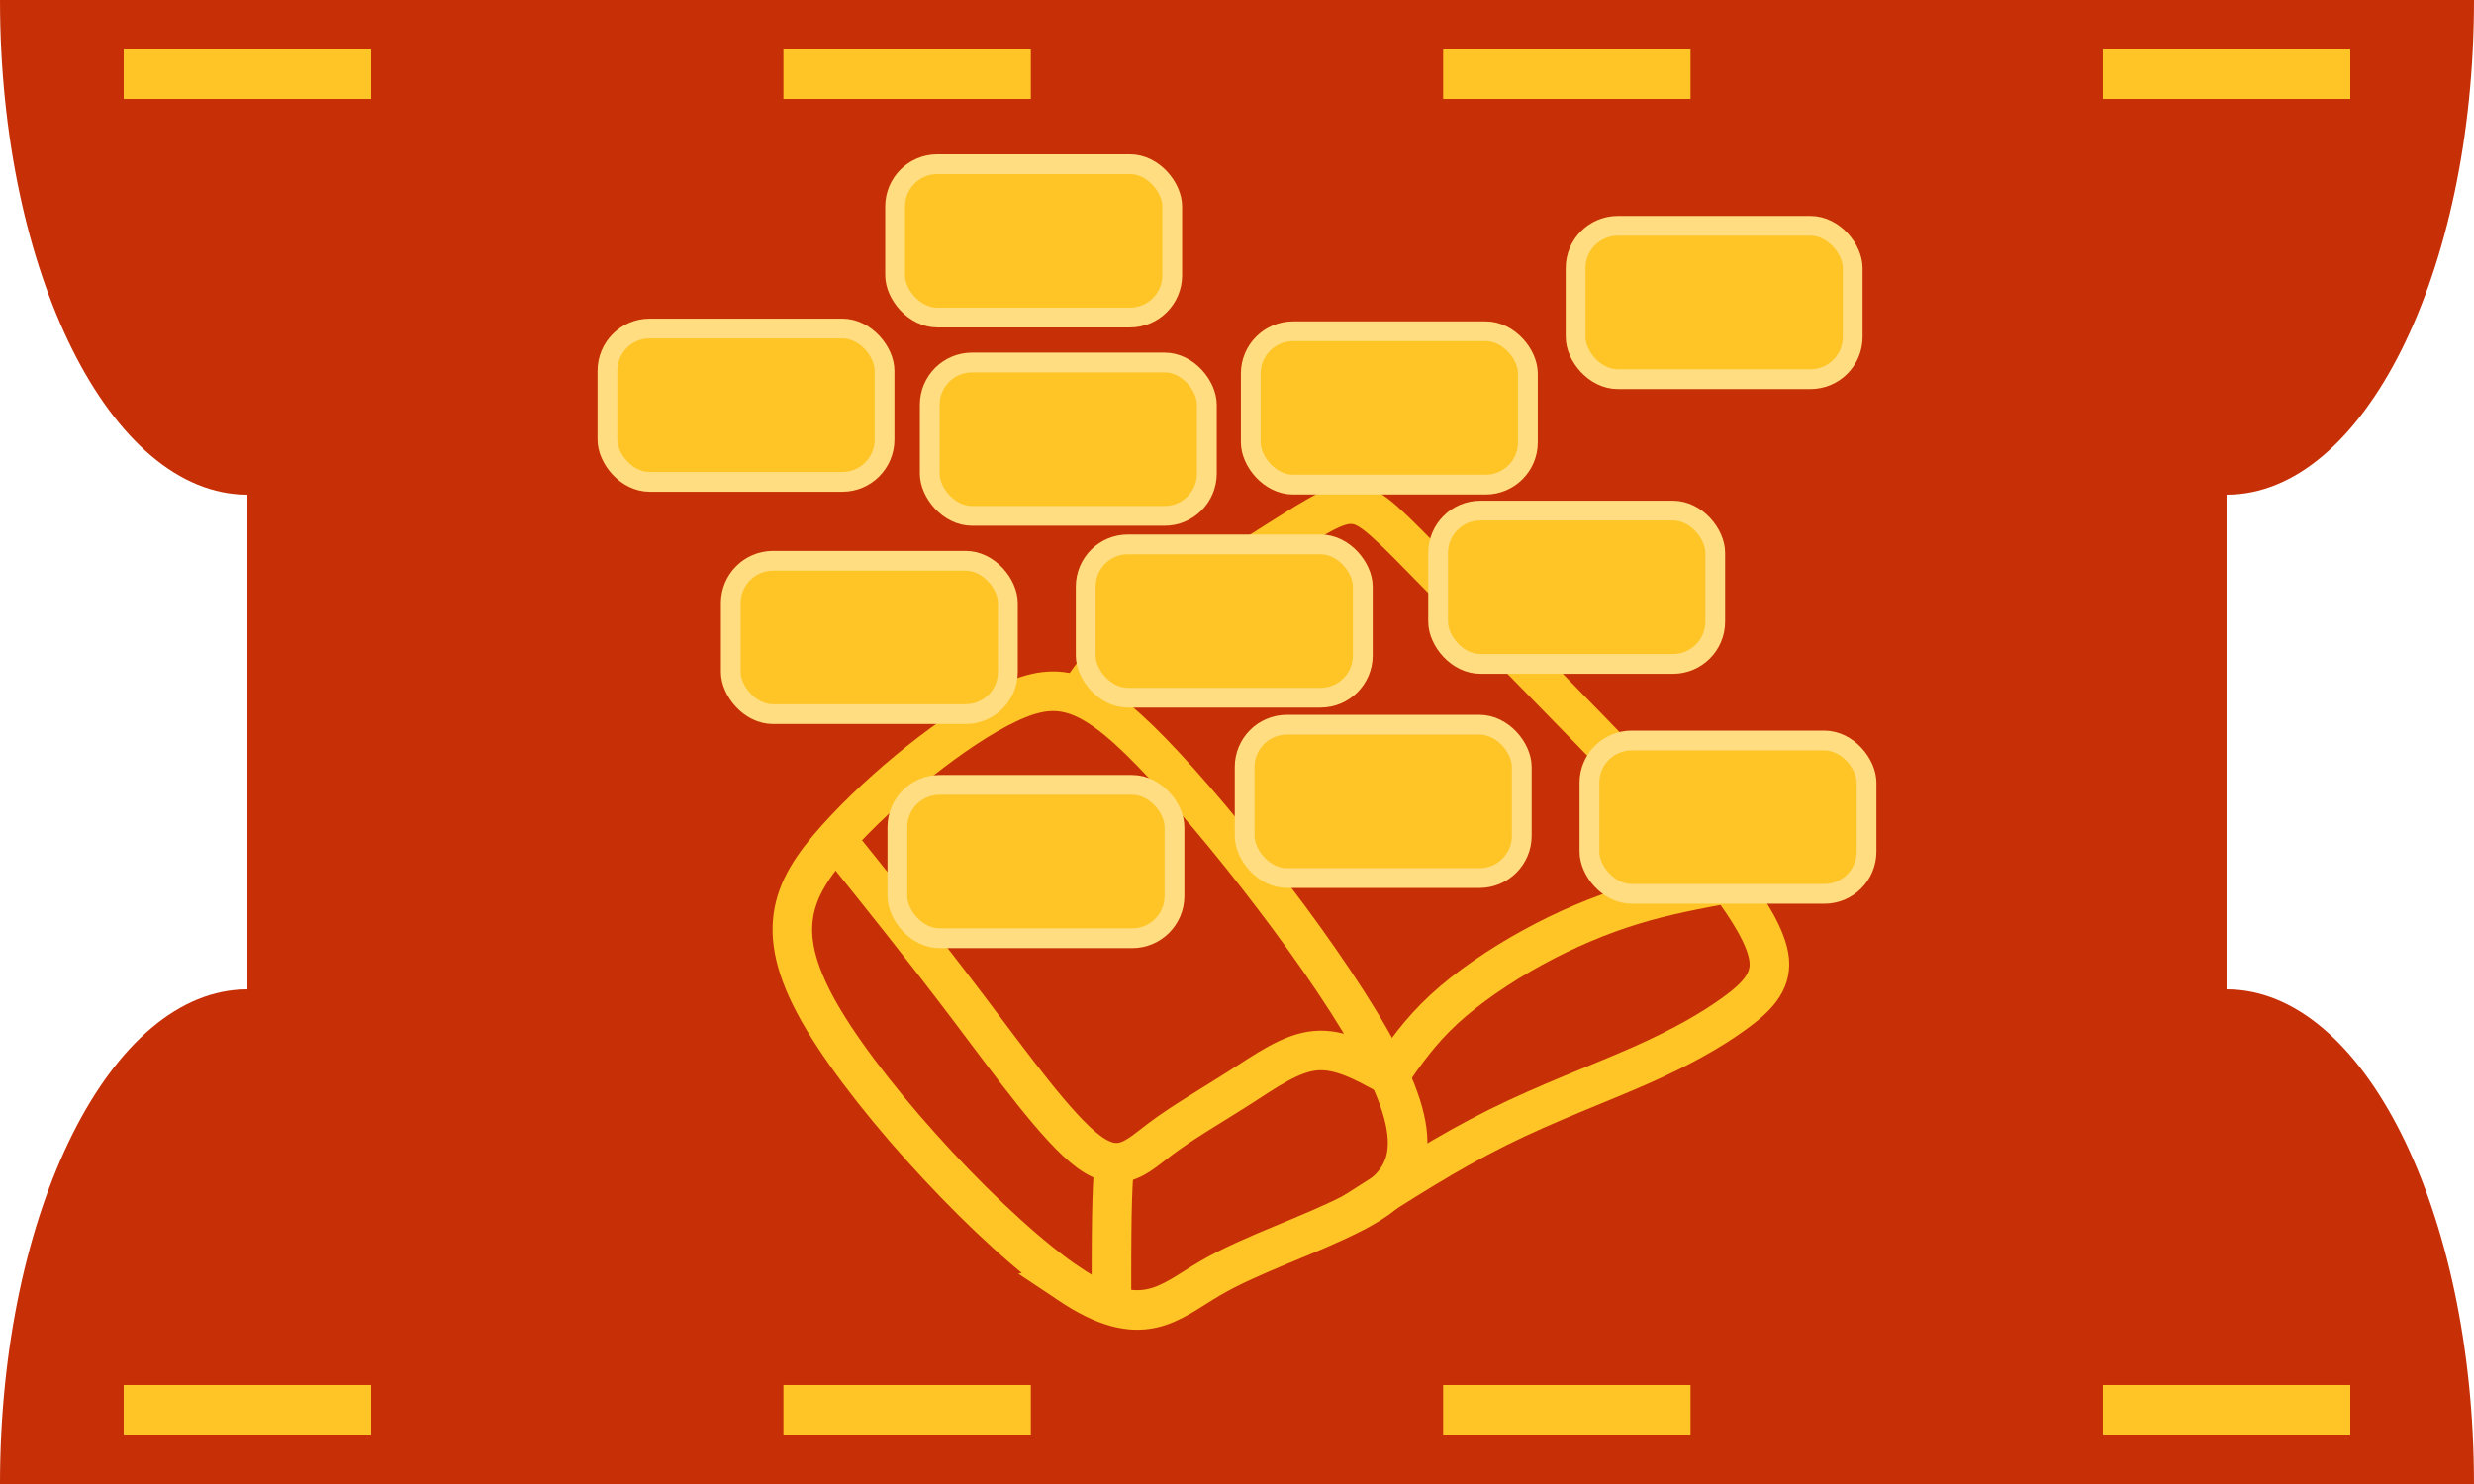 <?xml version="1.0" encoding="UTF-8" standalone="no"?>
<!-- Created with Inkscape (http://www.inkscape.org/) -->

<svg
   width="500"
   height="300"
   viewBox="0 0 132.292 79.375"
   version="1.1"
   id="svg1"
   xml:space="preserve"
   inkscape:version="1.3 (0e150ed, 2023-07-21)"
   sodipodi:docname="FicteractiveLogo3.svg"
   inkscape:export-filename="FicteractiveLogo1.png"
   inkscape:export-xdpi="96"
   inkscape:export-ydpi="96"
   xmlns:inkscape="http://www.inkscape.org/namespaces/inkscape"
   xmlns:sodipodi="http://sodipodi.sourceforge.net/DTD/sodipodi-0.dtd"
   xmlns="http://www.w3.org/2000/svg"
   xmlns:svg="http://www.w3.org/2000/svg"><sodipodi:namedview
     id="namedview1"
     pagecolor="#ffffff"
     bordercolor="#000000"
     borderopacity="0.25"
     inkscape:showpageshadow="2"
     inkscape:pageopacity="0.0"
     inkscape:pagecheckerboard="0"
     inkscape:deskcolor="#d1d1d1"
     inkscape:document-units="mm"
     inkscape:zoom="1.6819304"
     inkscape:cx="201.25684"
     inkscape:cy="116.53276"
     inkscape:window-width="1832"
     inkscape:window-height="1005"
     inkscape:window-x="712"
     inkscape:window-y="44"
     inkscape:window-maximized="0"
     inkscape:current-layer="layer1"
     showgrid="false" /><defs
     id="defs1"><inkscape:path-effect
       effect="bspline"
       id="path-effect9"
       is_visible="true"
       lpeversion="1.3"
       weight="33.333"
       steps="2"
       helper_size="0"
       apply_no_weight="true"
       apply_with_weight="true"
       only_selected="false"
       uniform="false" /><inkscape:path-effect
       effect="bspline"
       id="path-effect8"
       is_visible="true"
       lpeversion="1.3"
       weight="33.333"
       steps="2"
       helper_size="0"
       apply_no_weight="true"
       apply_with_weight="true"
       only_selected="false"
       uniform="false" /><inkscape:path-effect
       effect="bspline"
       id="path-effect7"
       is_visible="true"
       lpeversion="1.3"
       weight="33.333"
       steps="2"
       helper_size="0"
       apply_no_weight="true"
       apply_with_weight="true"
       only_selected="false"
       uniform="false" /><inkscape:path-effect
       effect="bspline"
       id="path-effect6"
       is_visible="true"
       lpeversion="1.3"
       weight="33.333"
       steps="2"
       helper_size="0"
       apply_no_weight="true"
       apply_with_weight="true"
       only_selected="false"
       uniform="false" /><inkscape:path-effect
       effect="bspline"
       id="path-effect5"
       is_visible="true"
       lpeversion="1.3"
       weight="33.333"
       steps="2"
       helper_size="0"
       apply_no_weight="true"
       apply_with_weight="true"
       only_selected="false"
       uniform="false" /><linearGradient
       id="swatch6"
       inkscape:swatch="solid"><stop
         style="stop-color:#ffffff;stop-opacity:1;"
         offset="0"
         id="stop6" /></linearGradient><inkscape:path-effect
       effect="bspline"
       id="path-effect8-2"
       is_visible="true"
       lpeversion="1.3"
       weight="33.333"
       steps="2"
       helper_size="0"
       apply_no_weight="true"
       apply_with_weight="true"
       only_selected="false"
       uniform="false" /><inkscape:path-effect
       effect="bspline"
       id="path-effect9-2"
       is_visible="true"
       lpeversion="1.3"
       weight="33.333"
       steps="2"
       helper_size="0"
       apply_no_weight="true"
       apply_with_weight="true"
       only_selected="false"
       uniform="false" /><inkscape:path-effect
       effect="bspline"
       id="path-effect5-7"
       is_visible="true"
       lpeversion="1.3"
       weight="33.333"
       steps="2"
       helper_size="0"
       apply_no_weight="true"
       apply_with_weight="true"
       only_selected="false"
       uniform="false" /><inkscape:path-effect
       effect="bspline"
       id="path-effect6-3"
       is_visible="true"
       lpeversion="1.3"
       weight="33.333"
       steps="2"
       helper_size="0"
       apply_no_weight="true"
       apply_with_weight="true"
       only_selected="false"
       uniform="false" /><inkscape:path-effect
       effect="bspline"
       id="path-effect7-7"
       is_visible="true"
       lpeversion="1.3"
       weight="33.333"
       steps="2"
       helper_size="0"
       apply_no_weight="true"
       apply_with_weight="true"
       only_selected="false"
       uniform="false" /></defs><g
     inkscape:groupmode="layer"
     id="layer2"
     inkscape:label="Background"><path
       id="path2"
       style="opacity:1;fill:#c73006;fill-opacity:1;stroke-width:1.058"
       d="M 0,0 C 2.7614237e-7,14.613 5.923,26.458 13.229,26.458 V 52.917 C 5.923,52.917 2.7614237e-7,64.762 0,79.375 h 13.229 13.229 92.604 13.229 c 0,-14.613 -5.923,-26.458 -13.229,-26.458 V 26.458 C 126.369,26.458 132.292,14.613 132.292,0 H 119.062 13.229 Z"
       sodipodi:nodetypes="cccccccccccccc" /></g><g
     inkscape:label="Decorations"
     inkscape:groupmode="layer"
     id="layer1"><g
       id="g3"
       transform="translate(-2.799,0.022)"><g
         id="g9-0"
         transform="translate(15.981,8.832)"
         style="stroke-width:1.058;stroke-dasharray:none"><path
           style="opacity:1;fill:none;fill-opacity:1;stroke:#ffc527;stroke-width:2.117;stroke-dasharray:none;stroke-opacity:1"
           d="m 59.177,56.025 c 2.521,-1.619 5.043,-3.238 7.712,-4.567 2.67,-1.329 5.488,-2.367 7.684,-3.341 2.196,-0.975 3.771,-1.885 4.962,-2.746 1.191,-0.861 1.998,-1.671 1.89,-2.861 -0.109,-1.19 -1.133,-2.76 -2.139,-4.124 -1.006,-1.364 -1.992,-2.522 -4.893,-5.55 -2.901,-3.027 -7.716,-7.924 -10.54,-10.81 -2.824,-2.886 -3.658,-3.76 -4.55,-3.897 -0.892,-0.137 -1.843,0.464 -4.062,1.866 -2.218,1.403 -5.704,3.607 -7.707,5.138 -2.003,1.531 -2.525,2.389 -3.046,3.246"
           id="path8-2"
           inkscape:path-effect="#path-effect8-2"
           inkscape:original-d="m 59.176716,56.025113 c 2.521325,-1.619084 5.042651,-3.238167 7.563977,-4.857248 2.817997,-1.038209 5.635881,-2.076378 8.453821,-3.114566 1.574537,-0.910843 3.148978,-1.821631 4.723514,-2.732473 C 80.725538,44.510361 81.533,43.699945 82.340511,42.88948 81.315796,41.319441 80.291142,39.749495 79.26643,38.179459 78.279888,37.021338 77.293383,35.863261 76.306859,34.70516 71.491605,29.808295 66.676643,24.911727 61.86139,20.014864 61.027926,19.140142 60.194512,18.265472 59.361048,17.39075 c -0.951196,0.600716 -1.902335,1.201395 -2.853531,1.802111 -3.485549,2.204557 -6.97096,4.409027 -10.456439,6.61354 -0.521282,0.857678 -1.042544,1.715323 -1.563815,2.572985"
           sodipodi:nodetypes="cccccccccccc" /><path
           style="opacity:1;fill:none;fill-opacity:1;stroke:#ffc527;stroke-width:2.117;stroke-dasharray:none;stroke-opacity:1"
           d="m 79.286,38.385 c -1.705,0.314 -3.409,0.628 -5.166,1.165 -1.757,0.537 -3.566,1.297 -5.336,2.268 -1.77,0.97 -3.5,2.15 -4.773,3.329 -1.273,1.179 -2.089,2.358 -2.905,3.536"
           id="path9-3"
           inkscape:path-effect="#path-effect9-2"
           inkscape:original-d="m 79.285514,38.385416 c -1.704723,0.313971 -3.409447,0.627944 -5.114168,0.941914 -1.809094,0.760344 -3.618116,1.520658 -5.427173,2.280986 -1.730436,1.179843 -3.460805,2.359639 -5.191207,3.539458 -0.816073,1.178648 -1.632114,2.357245 -2.448171,3.535868" /><path
           style="opacity:1;fill:none;fill-opacity:1;stroke:#ffc527;stroke-width:2.117;stroke-dasharray:none;stroke-opacity:1"
           d="m 43.975,59.807 c -3.93,-2.633 -10.382,-9.529 -13.126,-14.127 -2.744,-4.598 -1.78,-6.897 0.667,-9.64 2.447,-2.744 6.377,-5.932 9.195,-7.267 2.818,-1.335 4.524,-0.816 8.38,3.337 3.856,4.153 9.863,11.939 12.013,16.574 2.151,4.635 0.445,6.118 -1.928,7.341 -2.373,1.224 -5.413,2.188 -7.638,3.485 -2.225,1.298 -3.634,2.929 -7.564,0.297 z"
           id="path5-9"
           inkscape:path-effect="#path-effect5-7"
           inkscape:original-d="M 46.496017,64.071065 C 40.044414,57.174526 33.592815,50.27799 27.141215,43.381451 c 0.964051,-2.298894 1.928063,-4.597694 2.892097,-6.89654 3.930364,-3.188784 7.860569,-6.377442 11.790857,-9.566166 1.705628,0.519105 3.41119,1.038191 5.116785,1.557285 6.006782,7.786568 12.013324,15.572827 18.019987,23.359242 -1.705628,1.483156 -3.411191,2.966251 -5.116788,4.449378 -3.040469,0.964052 -6.080818,1.928064 -9.121227,2.892097 -1.408999,1.631471 -2.817939,3.262879 -4.226909,4.894318 z" /><path
           style="opacity:1;fill:none;fill-opacity:1;stroke:#ffc527;stroke-width:2.117;stroke-dasharray:none;stroke-opacity:1"
           d="m 31.516,36.04 c 2.324,2.892 4.647,5.784 7.032,8.936 2.385,3.152 4.832,6.563 6.501,7.786 1.669,1.224 2.558,0.26 3.782,-0.667 1.224,-0.927 2.781,-1.817 4.227,-2.744 1.446,-0.927 2.781,-1.891 4.103,-2.008 1.322,-0.117 2.633,0.612 3.943,1.341"
           id="path6-9"
           inkscape:path-effect="#path-effect6-3"
           inkscape:original-d="m 31.516478,36.03994 c 2.32355,2.892108 4.647102,5.784215 6.970655,8.676323 2.447208,3.41126 4.894318,6.822384 7.341475,10.233575 0.889895,-0.964052 1.779752,-1.928066 2.669628,-2.892097 1.557316,-0.889894 3.114566,-1.779751 4.671848,-2.669627 1.334841,-0.964052 2.66963,-1.928066 4.004442,-2.892097 1.310116,0.729221 2.620179,1.458415 3.930269,2.187625" /><path
           style="opacity:1;fill:none;fill-opacity:1;stroke:#ffc527;stroke-width:2.117;stroke-dasharray:none;stroke-opacity:1"
           d="m 46.249,60.957 c 0,-1.757 0,-3.513 0.023,-4.774 0.023,-1.261 0.069,-2.026 0.115,-2.792"
           id="path7-7"
           inkscape:path-effect="#path-effect7-7"
           inkscape:original-d="m 46.248941,60.957361 c 0,-1.756619 0,-3.51324 0,-5.269862 0.04605,-0.765349 0.138165,-2.296045 0.138165,-2.296045"
           sodipodi:nodetypes="ccc" /></g><g
         id="g2"><rect
           style="fill:#ffc527;fill-opacity:1;stroke:#ffdd80;stroke-width:1.058;stroke-dasharray:none;stroke-opacity:1"
           id="rect3-0"
           width="14.817"
           height="8.202"
           x="87.051"
           y="12.057"
           rx="2.259" /><rect
           style="fill:#ffc527;fill-opacity:1;stroke:#ffdd80;stroke-width:1.058;stroke-dasharray:none;stroke-opacity:1"
           id="rect4-3"
           width="14.817"
           height="8.202"
           x="69.683"
           y="17.696"
           rx="2.259" /><rect
           style="fill:#ffc527;fill-opacity:1;stroke:#ffdd80;stroke-width:1.058;stroke-dasharray:none;stroke-opacity:1"
           id="rect5-9"
           width="14.817"
           height="8.202"
           x="50.664"
           y="8.761"
           rx="2.259" /><rect
           style="fill:#ffc527;fill-opacity:1;stroke:#ffdd80;stroke-width:1.058;stroke-dasharray:none;stroke-opacity:1"
           id="rect6-8"
           width="14.817"
           height="8.202"
           x="52.516"
           y="19.367"
           rx="2.259" /><rect
           style="fill:#ffc527;fill-opacity:1;stroke:#ffdd80;stroke-width:1.058;stroke-dasharray:none;stroke-opacity:1"
           id="rect7-6"
           width="14.817"
           height="8.202"
           x="35.281"
           y="17.549"
           rx="2.259" /><rect
           style="fill:#ffc527;fill-opacity:1;stroke:#ffdd80;stroke-width:1.058;stroke-dasharray:none;stroke-opacity:1"
           id="rect8-5"
           width="14.817"
           height="8.202"
           x="41.876"
           y="29.973"
           rx="2.259" /><rect
           style="fill:#ffc527;fill-opacity:1;stroke:#ffdd80;stroke-width:1.058;stroke-dasharray:none;stroke-opacity:1"
           id="rect9-7"
           width="14.817"
           height="8.202"
           x="50.785"
           y="41.96"
           rx="2.259" /><rect
           style="fill:#ffc527;fill-opacity:1;stroke:#ffdd80;stroke-width:1.058;stroke-dasharray:none;stroke-opacity:1"
           id="rect10-6"
           width="14.817"
           height="8.202"
           x="60.855"
           y="29.095"
           rx="2.259" /><rect
           style="fill:#ffc527;fill-opacity:1;stroke:#ffdd80;stroke-width:1.058;stroke-dasharray:none;stroke-opacity:1"
           id="rect11"
           width="14.817"
           height="8.202"
           x="79.7"
           y="27.287"
           rx="2.259" /><rect
           style="fill:#ffc527;fill-opacity:1;stroke:#ffdd80;stroke-width:1.058;stroke-dasharray:none;stroke-opacity:1"
           id="rect12"
           width="14.817"
           height="8.202"
           x="69.355"
           y="38.741"
           rx="2.259" /><rect
           style="fill:#ffc527;fill-opacity:1;stroke:#ffdd80;stroke-width:1.058;stroke-dasharray:none;stroke-opacity:1"
           id="rect13"
           width="14.817"
           height="8.202"
           x="87.791"
           y="39.586"
           rx="2.259" /></g></g><g
       id="g1"
       transform="translate(0,2.646)"><path
         style="fill:#ffc527;fill-opacity:1;stroke-width:1"
         d="m 112.448,0 v 2.646 h 13.229 V 0 Z"
         id="path28" /><path
         style="fill:#ffc527;fill-opacity:1;stroke-width:1"
         d="M 77.17,-2.671875e-8 V 2.646 H 90.399 V -2.671875e-8 Z"
         id="path27" /><path
         style="fill:#ffc527;fill-opacity:1;stroke-width:1"
         d="M 41.892,-2.671875e-8 V 2.646 H 55.122 V -2.671875e-8 Z"
         id="path26" /><path
         style="fill:#ffc527;fill-opacity:1;stroke-width:1"
         d="M 6.615,-2.671875e-8 V 2.646 H 19.844 V -2.671875e-8 Z"
         id="rect2" /></g><g
       id="g2-6"
       transform="translate(2e-7,74.083)"><path
         style="fill:#ffc527;fill-opacity:1;stroke-width:1"
         d="m 112.448,0 v 2.646 h 13.229 V 0 Z"
         id="path28-5" /><path
         style="fill:#ffc527;fill-opacity:1;stroke-width:1"
         d="M 77.17,-2.671875e-8 V 2.646 H 90.399 V -2.671875e-8 Z"
         id="path27-7" /><path
         style="fill:#ffc527;fill-opacity:1;stroke-width:1"
         d="M 41.892,-2.671875e-8 V 2.646 H 55.122 V -2.671875e-8 Z"
         id="path26-6" /><path
         style="fill:#ffc527;fill-opacity:1;stroke-width:1"
         d="M 6.615,-2.671875e-8 V 2.646 H 19.844 V -2.671875e-8 Z"
         id="rect2-2" /></g></g></svg>
